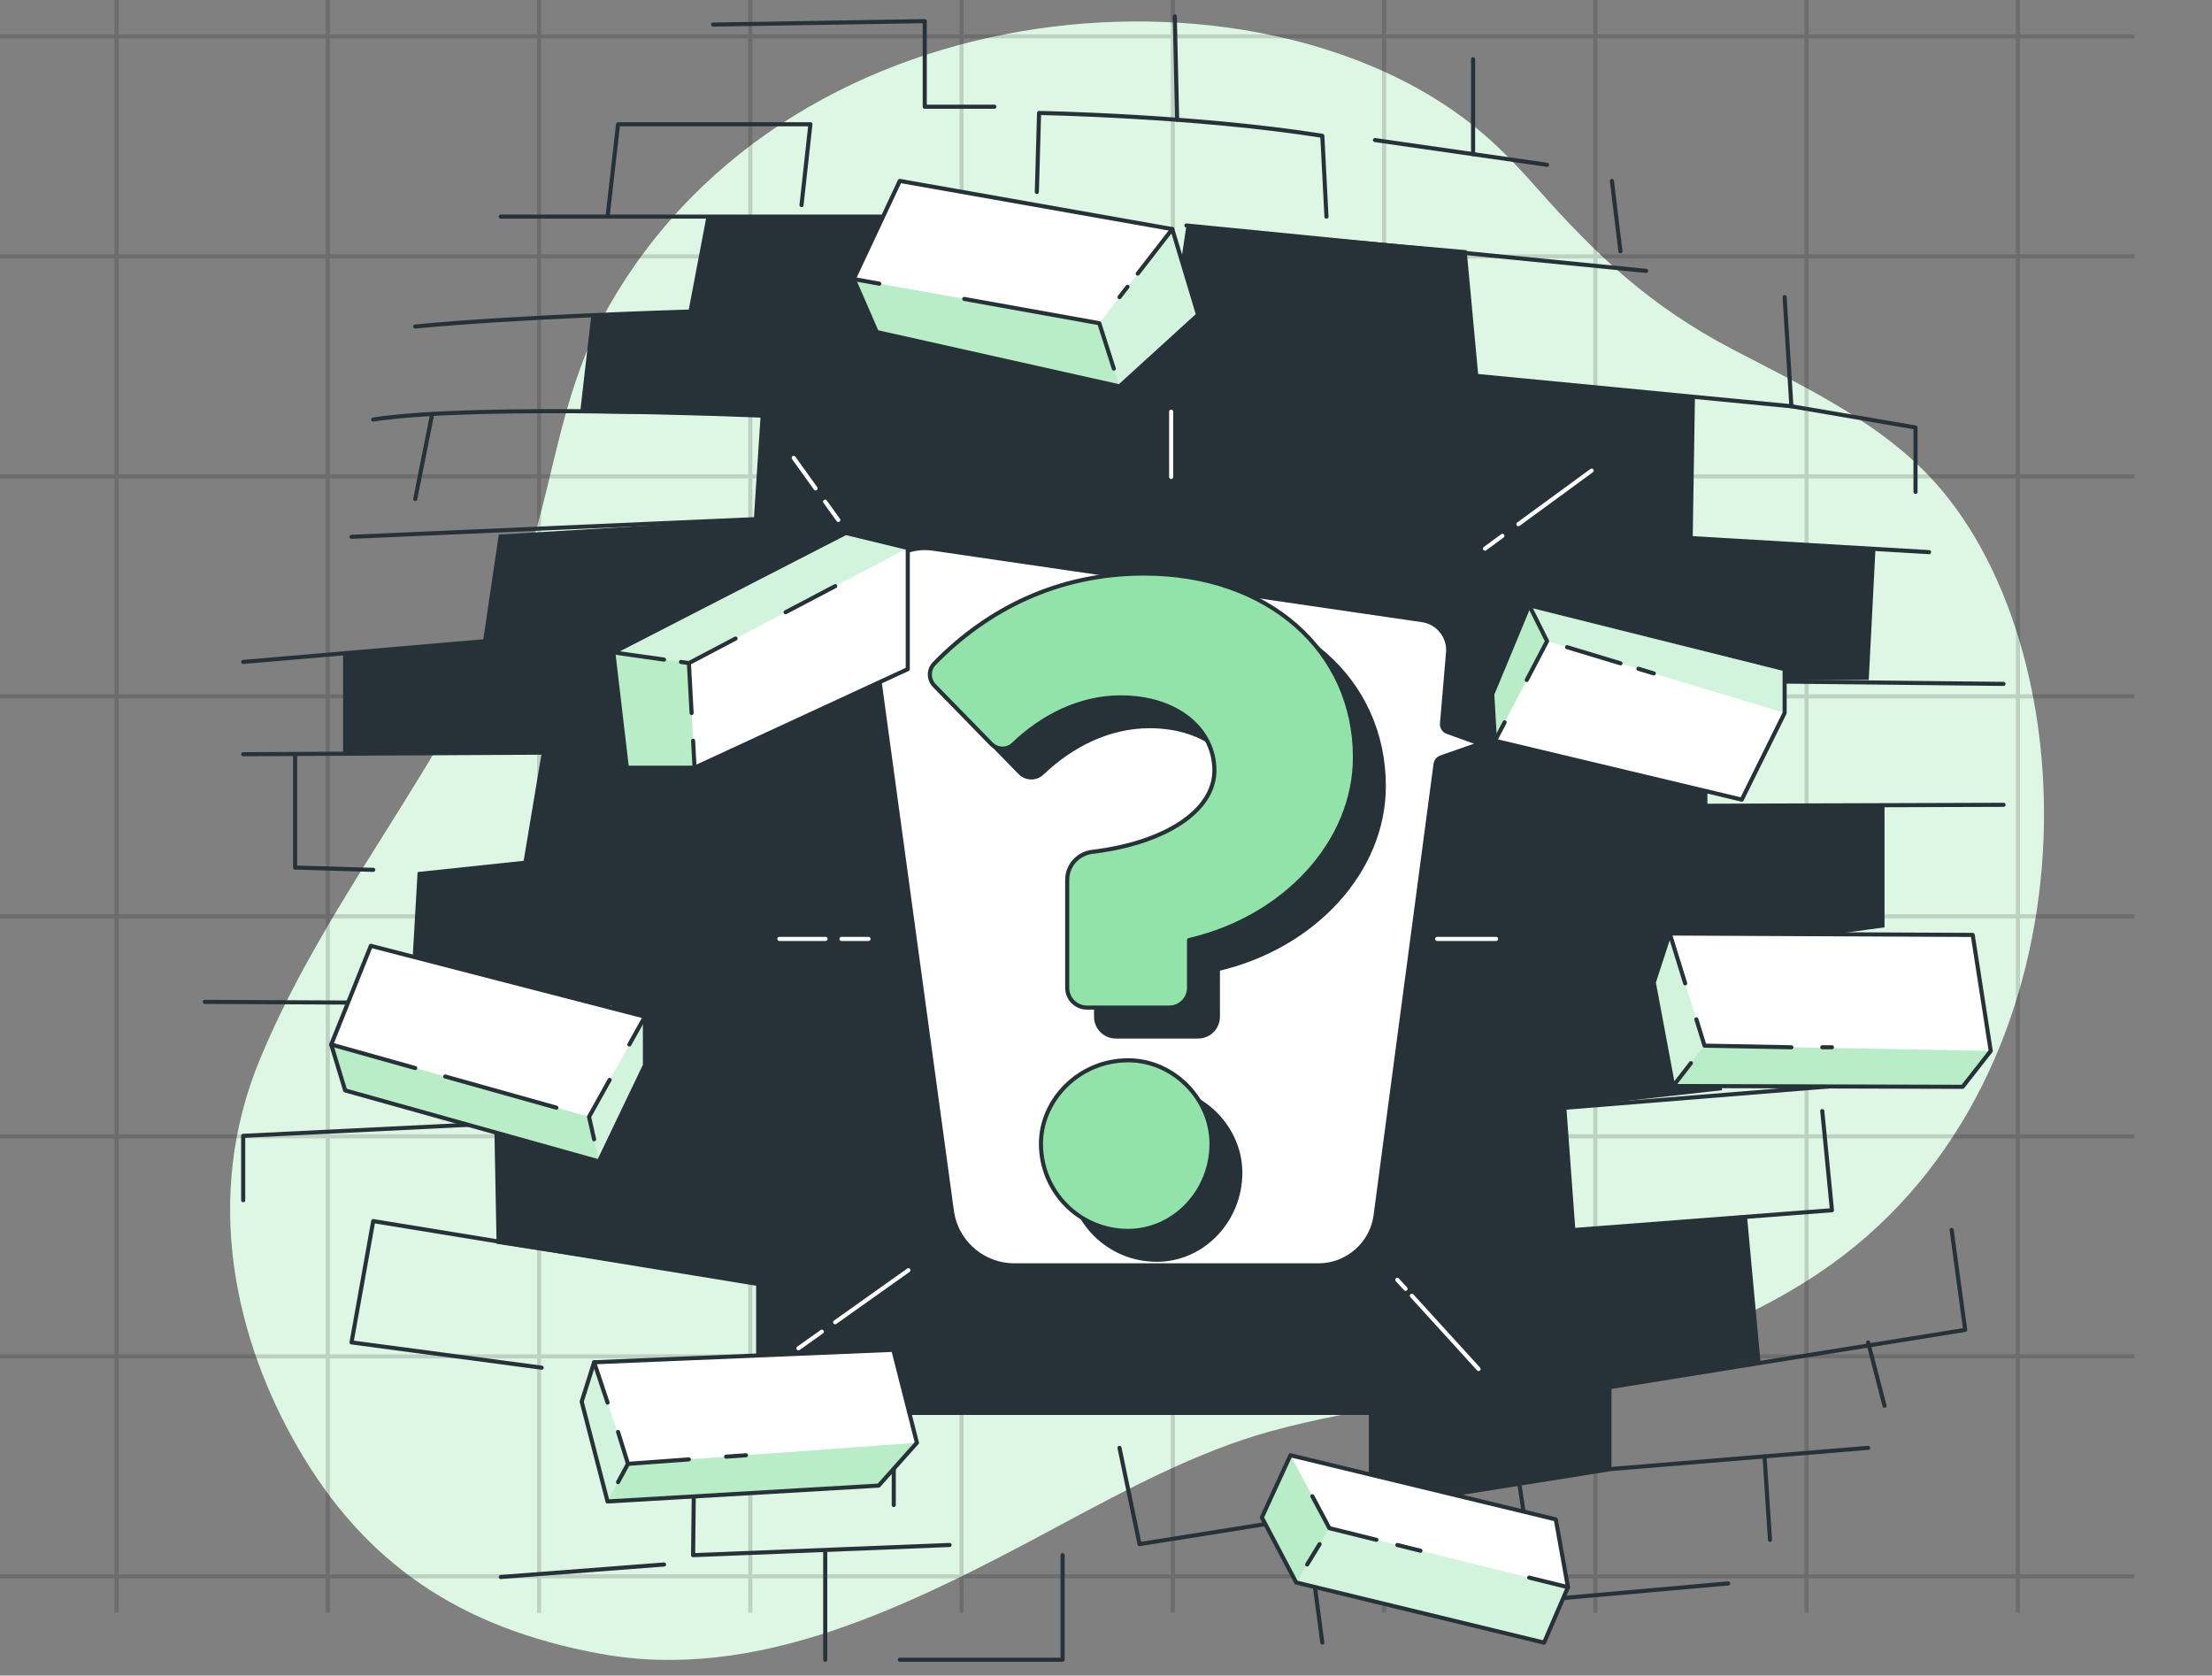 <svg xmlns="http://www.w3.org/2000/svg" fill="none" viewBox="0 0 540 409" height="409" width="540">
<rect x="0" y="0" width="540" height="409" fill="#808080" stroke="none"/>
<g clip-path="url(#clip0_3171_3419)">
<path fill="#DEF7E5" d="M375.156 45.868C371.23 41.416 367.164 37.106 362.7 33.194C311.226 -11.913 193.925 -5.557 148.355 75.278C137.499 94.542 135.754 113.879 129.57 133.801C115.5 179.111 81.349 215.115 63.36 258.796C49.409 292.653 57.553 327.039 72.626 353.198C88.997 381.629 112.27 397.382 146.443 403.653C184.75 410.686 221.52 392.313 258.486 372.452C275.105 363.519 292.255 354.344 309.928 349.437C332.061 343.291 354.624 341.595 376.807 336.882C399.877 331.987 423.438 324.557 444.179 310.639C510.593 266.075 511.625 164.63 474.091 119.727C460.802 103.833 441.186 94.81 422.756 85.158C402.864 74.729 389.704 62.336 375.162 45.875L375.156 45.868Z"></path>
<g opacity="0.15">
<path stroke-miterlimit="10" stroke="black" d="M28.459 -0.001V393.655"></path>
<path stroke-miterlimit="10" stroke="black" d="M80.029 -0.001V393.655"></path>
<path stroke-miterlimit="10" stroke="black" d="M131.599 -0.001V393.655"></path>
<path stroke-miterlimit="10" stroke="black" d="M183.169 -0.001V393.655"></path>
<path stroke-miterlimit="10" stroke="black" d="M234.739 -0.001V393.655"></path>
<path stroke-miterlimit="10" stroke="black" d="M286.321 -0.001V393.655"></path>
<path stroke-miterlimit="10" stroke="black" d="M337.891 -0.001V393.655"></path>
<path stroke-miterlimit="10" stroke="black" d="M389.46 -0.001V393.655"></path>
<path stroke-miterlimit="10" stroke="black" d="M441.031 -0.001V393.655"></path>
<path stroke-miterlimit="10" stroke="black" d="M492.612 -0.001V393.655"></path>
<path stroke-miterlimit="10" stroke="black" d="M521.06 8.877H-0"></path>
<path stroke-miterlimit="10" stroke="black" d="M521.06 62.582H-0"></path>
<path stroke-miterlimit="10" stroke="black" d="M521.06 116.274H-0"></path>
<path stroke-miterlimit="10" stroke="black" d="M521.06 169.979H-0"></path>
<path stroke-miterlimit="10" stroke="black" d="M521.06 223.673H-0"></path>
<path stroke-miterlimit="10" stroke="black" d="M521.06 277.379H-0"></path>
<path stroke-miterlimit="10" stroke="black" d="M521.06 331.082H-0"></path>
<path stroke-miterlimit="10" stroke="black" d="M521.06 384.777H-0"></path>
</g>
<path fill="#263238" d="M121.226 303.6L184.587 313.335V332.909H218.189V345.381H334.162V367.368L393.397 358.573V338.529L429.757 332.22L426.456 296.571L384.581 300.216L382.388 270.374L420.387 266.112L416.815 232.249L460.058 226.358V196.683H416.815V166.204L456.204 165.953L457.854 133.761L413.232 131.035L413.775 96.973L360.891 91.792L358.04 61.073L289.634 55.036L285.613 82.026L217.635 79.707L218.743 52.873H172.46L168.052 76.062L144.362 76.845L141.605 100.827L185.684 101.444L184.033 126.742L121.769 130.502L117.915 156.553L83.759 159.247V183.721H132.246L127.838 210.116L101.944 212.863L100.284 241.681L149.47 245.023L147.12 272.943L120.673 274.677L121.226 303.6Z"></path>
<path stroke-linejoin="round" stroke-linecap="round" stroke="white" d="M366.775 130.803L362.509 133.922"></path>
<path stroke-linejoin="round" stroke-linecap="round" stroke="white" d="M388.56 114.875L370.671 127.952"></path>
<path stroke-linejoin="round" stroke-linecap="round" stroke="white" d="M285.909 100.485V116.426"></path>
<path stroke-linejoin="round" stroke-linecap="round" stroke="white" d="M201.425 122.447L204.646 126.923"></path>
<path stroke-linejoin="round" stroke-linecap="round" stroke="white" d="M193.756 111.761L199.107 119.214"></path>
<path stroke-linejoin="round" stroke-linecap="round" stroke="white" d="M205.418 229.188H212.031"></path>
<path stroke-linejoin="round" stroke-linecap="round" stroke="white" d="M190.256 229.188H201.533"></path>
<path stroke-linejoin="round" stroke-linecap="round" stroke="white" d="M200.635 325.057L194.92 329.113"></path>
<path stroke-linejoin="round" stroke-linecap="round" stroke="white" d="M221.751 310.065L203.879 322.756"></path>
<path stroke-linejoin="round" stroke-linecap="round" stroke="white" d="M344.66 316.28L360.952 334.169"></path>
<path stroke-linejoin="round" stroke-linecap="round" stroke="white" d="M341.121 312.395L343.132 314.599"></path>
<path stroke-linejoin="round" stroke-linecap="round" stroke="white" d="M350.84 229.188H365.229"></path>
<path stroke-linejoin="round" stroke-linecap="round" stroke-width="5" stroke="#263238" fill="white" d="M367.286 181.568L354.021 176.773L355.458 159.89C356.112 154.806 352.572 150.142 347.505 149.398L228.101 131.946C217.836 130.447 208.997 139.201 210.4 149.483L230.385 295.819C231.561 304.437 238.923 310.862 247.626 310.862H321.868C329.952 310.862 336.78 304.857 337.814 296.842L352.436 186.771L367.286 181.574V181.568Z"></path>
<path stroke-linejoin="round" stroke-linecap="round" stroke="#263238" fill="#263238" d="M267.559 221.792C267.559 218.294 270.203 215.382 273.684 214.963C291.442 212.821 303.492 204.972 303.492 195.097C303.492 185.222 294.572 177.256 280.613 177.256C270.689 177.256 261.5 181.909 254.437 188.687C252.914 190.16 250.471 190.11 248.998 188.587L235.157 174.427C233.684 172.921 233.667 170.511 235.157 169.005C247.96 155.883 265.149 147.063 286.337 147.063C316.765 147.063 337.819 166.059 337.819 191.917C337.819 212.503 320.882 231.047 297.317 236.537V248.186C297.317 250.847 295.158 253.006 292.496 253.006H272.396C269.735 253.006 267.576 250.847 267.576 248.186V221.825L267.559 221.792ZM261.149 286.228C261.149 275.466 270.538 265.859 282.421 265.859C293.635 265.859 302.789 275.466 302.789 286.228C302.789 297.893 293.635 307.5 282.421 307.5C270.521 307.5 261.149 297.893 261.149 286.228Z"></path>
<path stroke-linejoin="round" stroke-linecap="round" stroke="#263238" fill="#92E3A9" d="M260.53 214.762C260.53 211.264 263.174 208.352 266.655 207.934C284.413 205.792 296.463 197.942 296.463 188.068C296.463 178.193 287.543 170.226 273.584 170.226C263.659 170.226 254.471 174.879 247.408 181.657C245.885 183.13 243.442 183.08 241.969 181.557L228.111 167.364C226.638 165.858 226.621 163.448 228.111 161.942C240.914 148.82 258.103 140 279.291 140C309.719 140 330.773 158.996 330.773 184.854C330.773 205.44 313.836 223.984 290.271 229.474V241.123C290.271 243.784 288.112 245.943 285.451 245.943H265.35C262.689 245.943 260.53 243.784 260.53 241.123V214.762ZM254.12 279.182C254.12 268.42 263.509 258.813 275.392 258.813C286.605 258.813 295.76 268.42 295.76 279.182C295.76 290.847 286.605 300.454 275.392 300.454C263.492 300.454 254.12 290.847 254.12 279.182Z"></path>
<path stroke-linejoin="round" stroke-linecap="round" stroke="#263238" d="M168.051 76.061C168.051 76.061 125.738 77.294 101.369 79.707"></path>
<path stroke-linejoin="round" stroke-linecap="round" stroke="#263238" d="M185.683 101.443C185.683 101.443 116.797 98.456 91.112 102.404"></path>
<path stroke-linejoin="round" stroke-linecap="round" stroke="#263238" d="M184.033 126.741L85.817 131.034"></path>
<path stroke-linejoin="round" stroke-linecap="round" stroke="#263238" d="M105.505 101.047L101.369 121.812"></path>
<path stroke-linejoin="round" stroke-linecap="round" stroke="#263238" d="M117.914 156.551L59.369 161.575"></path>
<path stroke-linejoin="round" stroke-linecap="round" stroke="#263238" d="M132.245 183.719L59.369 184.106"></path>
<path stroke-linejoin="round" stroke-linecap="round" stroke="#263238" d="M72.04 184.106V211.765L91.112 212.329"></path>
<path stroke-linejoin="round" stroke-linecap="round" stroke="#263238" d="M122.26 52.873H218.742L261.985 53.939"></path>
<path stroke-linejoin="round" stroke-linecap="round" stroke="#263238" d="M148.321 52.874L150.88 30.333H197.841L195.669 50.053"></path>
<path stroke-linejoin="round" stroke-linecap="round" stroke="#263238" d="M253.118 46.857L253.661 27.575C253.661 27.575 292.047 28.254 322.808 33.153L323.821 52.873"></path>
<path stroke-linejoin="round" stroke-linecap="round" stroke="#263238" d="M289.634 55.035L401.857 66.118"></path>
<path stroke-linejoin="round" stroke-linecap="round" stroke="#263238" d="M360.891 91.791L437.319 99.166L435.668 72.52"></path>
<path stroke-linejoin="round" stroke-linecap="round" stroke="#263238" d="M395.59 61.344L393.5 44.162"></path>
<path stroke-linejoin="round" stroke-linecap="round" stroke="#263238" d="M407.623 131.035L470.931 134.774"></path>
<path stroke-linejoin="round" stroke-linecap="round" stroke="#263238" d="M437.319 99.166L467.62 104.347V120.067"></path>
<path stroke-linejoin="round" stroke-linecap="round" stroke="#263238" d="M416.814 166.204C420.23 166.183 489.106 166.935 489.106 166.935"></path>
<path stroke-linejoin="round" stroke-linecap="round" stroke="#263238" d="M416.815 196.683L489.117 196.453"></path>
<path stroke-linejoin="round" stroke-linecap="round" stroke="#263238" d="M382.387 270.373L476.436 262.769"></path>
<path stroke-linejoin="round" stroke-linecap="round" stroke="#263238" d="M384.581 300.215L447.22 295.41L444.86 271.209"></path>
<path stroke-linejoin="round" stroke-linecap="round" stroke="#263238" d="M273.297 353.412L278.186 376.914L393.396 358.572L456.057 353.412"></path>
<path stroke-linejoin="round" stroke-linecap="round" stroke="#263238" d="M393.396 338.528L479.747 324.615L476.436 300.215"></path>
<path stroke-linejoin="round" stroke-linecap="round" stroke="#263238" d="M184.587 313.334L91.113 298.063L85.817 327.676L132.246 333.849"></path>
<path stroke-linejoin="round" stroke-linecap="round" stroke="#263238" d="M221.605 345.381L169.556 347.992L169.201 379.61L231.82 377.124"></path>
<path stroke-linejoin="round" stroke-linecap="round" stroke="#263238" d="M162.108 381.887L122.26 384.937"></path>
<path stroke-linejoin="round" stroke-linecap="round" stroke="#263238" d="M147.119 272.944L59.369 277.258V292.968"></path>
<path stroke-linejoin="round" stroke-linecap="round" stroke="#263238" d="M149.47 245.023L50 244.553"></path>
<path stroke-linejoin="round" stroke-linecap="round" stroke="#263238" d="M218.189 345.381V367.368"></path>
<path stroke-linejoin="round" stroke-linecap="round" stroke="#263238" d="M201.455 378.889V405.137"></path>
<path stroke-linejoin="round" stroke-linecap="round" stroke="#263238" d="M318.984 372.048L322.807 400.96"></path>
<path stroke-linejoin="round" stroke-linecap="round" stroke="#263238" d="M259.406 379.609V405.137H219.662"></path>
<path stroke-linejoin="round" stroke-linecap="round" stroke="#263238" d="M456.058 327.677L460.058 343.146"></path>
<path stroke-linejoin="round" stroke-linecap="round" stroke="#263238" d="M370.991 362.751L375.201 390.64L421.891 386.503"></path>
<path stroke-linejoin="round" stroke-linecap="round" stroke="#263238" d="M430.759 355.502L432.096 375.86"></path>
<path stroke-linejoin="round" stroke-linecap="round" stroke="#263238" d="M287.367 29.225L286.793 4"></path>
<path stroke-linejoin="round" stroke-linecap="round" stroke="#263238" d="M335.666 34.187L377.677 40.224"></path>
<path stroke-linejoin="round" stroke-linecap="round" stroke="#263238" d="M359.617 37.622V14.465"></path>
<path stroke-linejoin="round" stroke-linecap="round" stroke="#263238" d="M174.089 5.996L225.751 5.16V26.051H242.745"></path>
<path fill="white" d="M145.042 332.525L218.074 329.485L223.84 352.172L214.502 362.628L148.321 366.503L142.002 342.135L145.042 332.525Z"></path>
<path fill="white" d="M308.048 370.408L315.026 355.221L379.807 370.878L382.773 387.423L376.945 400.96L316.425 386.274L308.048 370.408Z"></path>
<path fill="white" d="M149.721 159.248L206.469 130.095L221.605 133.761V163.332L169.556 187.398H153.032L149.721 159.248Z"></path>
<path fill="white" d="M219.662 44.163L208.413 68.114L214.032 81.045L273.298 94.311L292.476 76.846L286.177 55.924L219.662 44.163Z"></path>
<path fill="white" d="M373.311 147.748L364.296 169.464L364.954 180.818L425.202 195.19L435.668 174.039V163.332L373.311 147.748Z"></path>
<path fill="white" d="M90.528 230.872L80.856 254.959L84.261 266.166L146.201 283.495L157.44 260.035V248.159L90.528 230.872Z"></path>
<path fill="white" d="M407.623 227.863L403.727 239.802L408.458 265.09L479.12 265.288L485.983 256.535L481.585 228.208L407.623 227.863Z"></path>
<path fill="#92E3A9" d="M208.413 68.113L268.358 78.893L286.177 55.924L292.476 76.846L273.298 94.31L214.032 81.044L208.413 68.113Z" opacity="0.4"></path>
<path fill="#92E3A9" d="M221.605 133.761L168.177 161.859L169.556 187.398H153.032L149.721 159.248L206.469 130.095L221.605 133.761Z" opacity="0.4"></path>
<path fill="#92E3A9" d="M80.856 254.958L143.798 272.61L157.44 248.158V260.034L146.201 283.494L84.261 266.166L80.856 254.958Z" opacity="0.4"></path>
<path fill="#92E3A9" d="M145.042 332.523L153.304 357.32L223.84 352.171L214.502 362.627L148.321 366.502L142.002 342.133L145.042 332.523Z" opacity="0.4"></path>
<path fill="#92E3A9" d="M315.026 355.221L324.531 373.019L382.773 387.423L376.945 400.96L316.425 386.274L308.048 370.408L315.026 355.221Z" opacity="0.4"></path>
<path fill="#92E3A9" d="M407.623 227.863L416.115 255.24L485.983 256.535L479.12 265.288L408.458 265.09L403.727 239.802L407.623 227.863Z" opacity="0.4"></path>
<path fill="#92E3A9" d="M364.954 180.818L377.677 156.501L435.668 174.039V163.332L373.311 147.748L364.296 169.464L364.954 180.818Z" opacity="0.4"></path>
<path fill="#92E3A9" d="M149.721 159.248L168.177 161.859L169.556 187.398H153.032L149.721 159.248Z" opacity="0.4"></path>
<path fill="#92E3A9" d="M268.358 78.893L273.298 94.31L214.032 81.045L208.413 68.114L268.358 78.893Z" opacity="0.4"></path>
<path fill="#92E3A9" d="M373.311 147.748L377.677 156.501L364.954 180.818L364.296 169.464L373.311 147.748Z" opacity="0.4"></path>
<path fill="#92E3A9" d="M408.458 265.09L416.115 255.24L485.983 256.535L479.12 265.289L408.458 265.09Z" opacity="0.4"></path>
<path fill="#92E3A9" d="M324.531 373.019L316.425 386.274L308.048 370.408L315.026 355.221L324.531 373.019Z" opacity="0.4"></path>
<path fill="#92E3A9" d="M153.303 357.32L148.321 366.502L214.502 362.627L223.84 352.171L153.303 357.32Z" opacity="0.4"></path>
<path fill="#92E3A9" d="M80.856 254.958L143.798 272.61L146.201 283.494L84.261 266.166L80.856 254.958Z" opacity="0.4"></path>
<path stroke-linejoin="round" stroke-linecap="round" stroke="#263238" d="M145.042 332.525L218.074 329.485L223.84 352.172L214.502 362.628L148.321 366.503L142.002 342.135L145.042 332.525Z"></path>
<path stroke-linejoin="round" stroke-linecap="round" stroke="#263238" d="M308.048 370.408L315.026 355.221L379.807 370.878L382.773 387.423L376.945 400.96L316.425 386.274L308.048 370.408Z"></path>
<path stroke-linejoin="round" stroke-linecap="round" stroke="#263238" d="M149.721 159.248L206.469 130.095L221.605 133.761V163.332L169.556 187.398H153.032L149.721 159.248Z"></path>
<path stroke-linejoin="round" stroke-linecap="round" stroke="#263238" d="M219.662 44.163L208.413 68.114L214.032 81.045L273.298 94.311L292.476 76.846L286.177 55.924L219.662 44.163Z"></path>
<path stroke-linejoin="round" stroke-linecap="round" stroke="#263238" d="M373.311 147.748L364.296 169.464L364.954 180.818L425.202 195.19L435.668 174.039V163.332L373.311 147.748Z"></path>
<path stroke-linejoin="round" stroke-linecap="round" stroke="#263238" d="M90.528 230.872L80.856 254.959L84.261 266.166L146.201 283.495L157.44 260.035V248.159L90.528 230.872Z"></path>
<path stroke-linejoin="round" stroke-linecap="round" stroke="#263238" d="M407.623 227.863L403.727 239.802L408.458 265.09L479.12 265.288L485.983 256.535L481.585 228.208L407.623 227.863Z"></path>
<path stroke-linejoin="round" stroke-linecap="round" stroke="#263238" d="M235.403 72.972L268.357 78.894L271.909 89.977"></path>
<path stroke-linejoin="round" stroke-linecap="round" stroke="#263238" d="M286.177 55.924L277.758 66.776"></path>
<path stroke-linejoin="round" stroke-linecap="round" stroke="#263238" d="M275.251 70.005L273.297 72.523"></path>
<path stroke-linejoin="round" stroke-linecap="round" stroke="#263238" d="M208.413 68.114L214.648 69.242"></path>
<path stroke-linejoin="round" stroke-linecap="round" stroke="#263238" d="M373.31 147.748L377.676 156.501L372.715 165.985"></path>
<path stroke-linejoin="round" stroke-linecap="round" stroke="#263238" d="M382.555 157.974L395.59 161.912"></path>
<path stroke-linejoin="round" stroke-linecap="round" stroke="#263238" d="M399.977 163.239L403.727 164.377"></path>
<path stroke-linejoin="round" stroke-linecap="round" stroke="#263238" d="M367.315 176.315L364.954 180.817"></path>
<path stroke-linejoin="round" stroke-linecap="round" stroke="#263238" d="M437.319 255.636L416.115 255.239L414.12 248.815"></path>
<path stroke-linejoin="round" stroke-linecap="round" stroke="#263238" d="M444.86 255.637H447.221"></path>
<path stroke-linejoin="round" stroke-linecap="round" stroke="#263238" d="M407.624 227.863L411.394 240.042"></path>
<path stroke-linejoin="round" stroke-linecap="round" stroke="#263238" d="M408.458 265.09L412.793 259.502"></path>
<path stroke-linejoin="round" stroke-linecap="round" stroke="#263238" d="M320.375 365.229L324.532 373.021L336.001 375.862"></path>
<path stroke-linejoin="round" stroke-linecap="round" stroke="#263238" d="M341.129 377.124L346.759 378.524"></path>
<path stroke-linejoin="round" stroke-linecap="round" stroke="#263238" d="M382.774 387.424L373.311 385.084"></path>
<path stroke-linejoin="round" stroke-linecap="round" stroke="#263238" d="M322.15 376.917L319.11 381.889"></path>
<path stroke-linejoin="round" stroke-linecap="round" stroke="#263238" d="M150.88 361.78L153.304 357.32L168.157 356.233"></path>
<path stroke-linejoin="round" stroke-linecap="round" stroke="#263238" d="M177.265 355.565L182.111 355.221"></path>
<path stroke-linejoin="round" stroke-linecap="round" stroke="#263238" d="M145.041 332.523L148.32 342.373"></path>
<path stroke-linejoin="round" stroke-linecap="round" stroke="#263238" d="M153.304 357.321L150.88 349.519"></path>
<path stroke-linejoin="round" stroke-linecap="round" stroke="#263238" d="M145.041 278.094L143.798 272.61L148.822 263.596"></path>
<path stroke-linejoin="round" stroke-linecap="round" stroke="#263238" d="M157.44 248.158L153.638 254.958"></path>
<path stroke-linejoin="round" stroke-linecap="round" stroke="#263238" d="M80.856 254.958L101.37 260.713"></path>
<path stroke-linejoin="round" stroke-linecap="round" stroke="#263238" d="M108.692 262.771L135.818 270.375"></path>
<path stroke-linejoin="round" stroke-linecap="round" stroke="#263238" d="M179.573 155.865L168.177 161.86L168.835 174.039"></path>
<path stroke-linejoin="round" stroke-linecap="round" stroke="#263238" d="M169.556 187.399L169.201 180.818"></path>
<path stroke-linejoin="round" stroke-linecap="round" stroke="#263238" d="M191.783 149.441L203.9 143.069"></path>
<path stroke-linejoin="round" stroke-linecap="round" stroke="#263238" d="M149.721 159.248L162.109 161.003"></path>
<path stroke-linejoin="round" stroke-linecap="round" stroke="#263238" d="M168.177 161.86L166.234 161.578"></path>
</g>
<defs>
<clipPath id="clip0_3171_3419">
<rect transform="translate(0 -0)" fill="white" height="409" width="540"></rect>
</clipPath>
</defs>
</svg>
